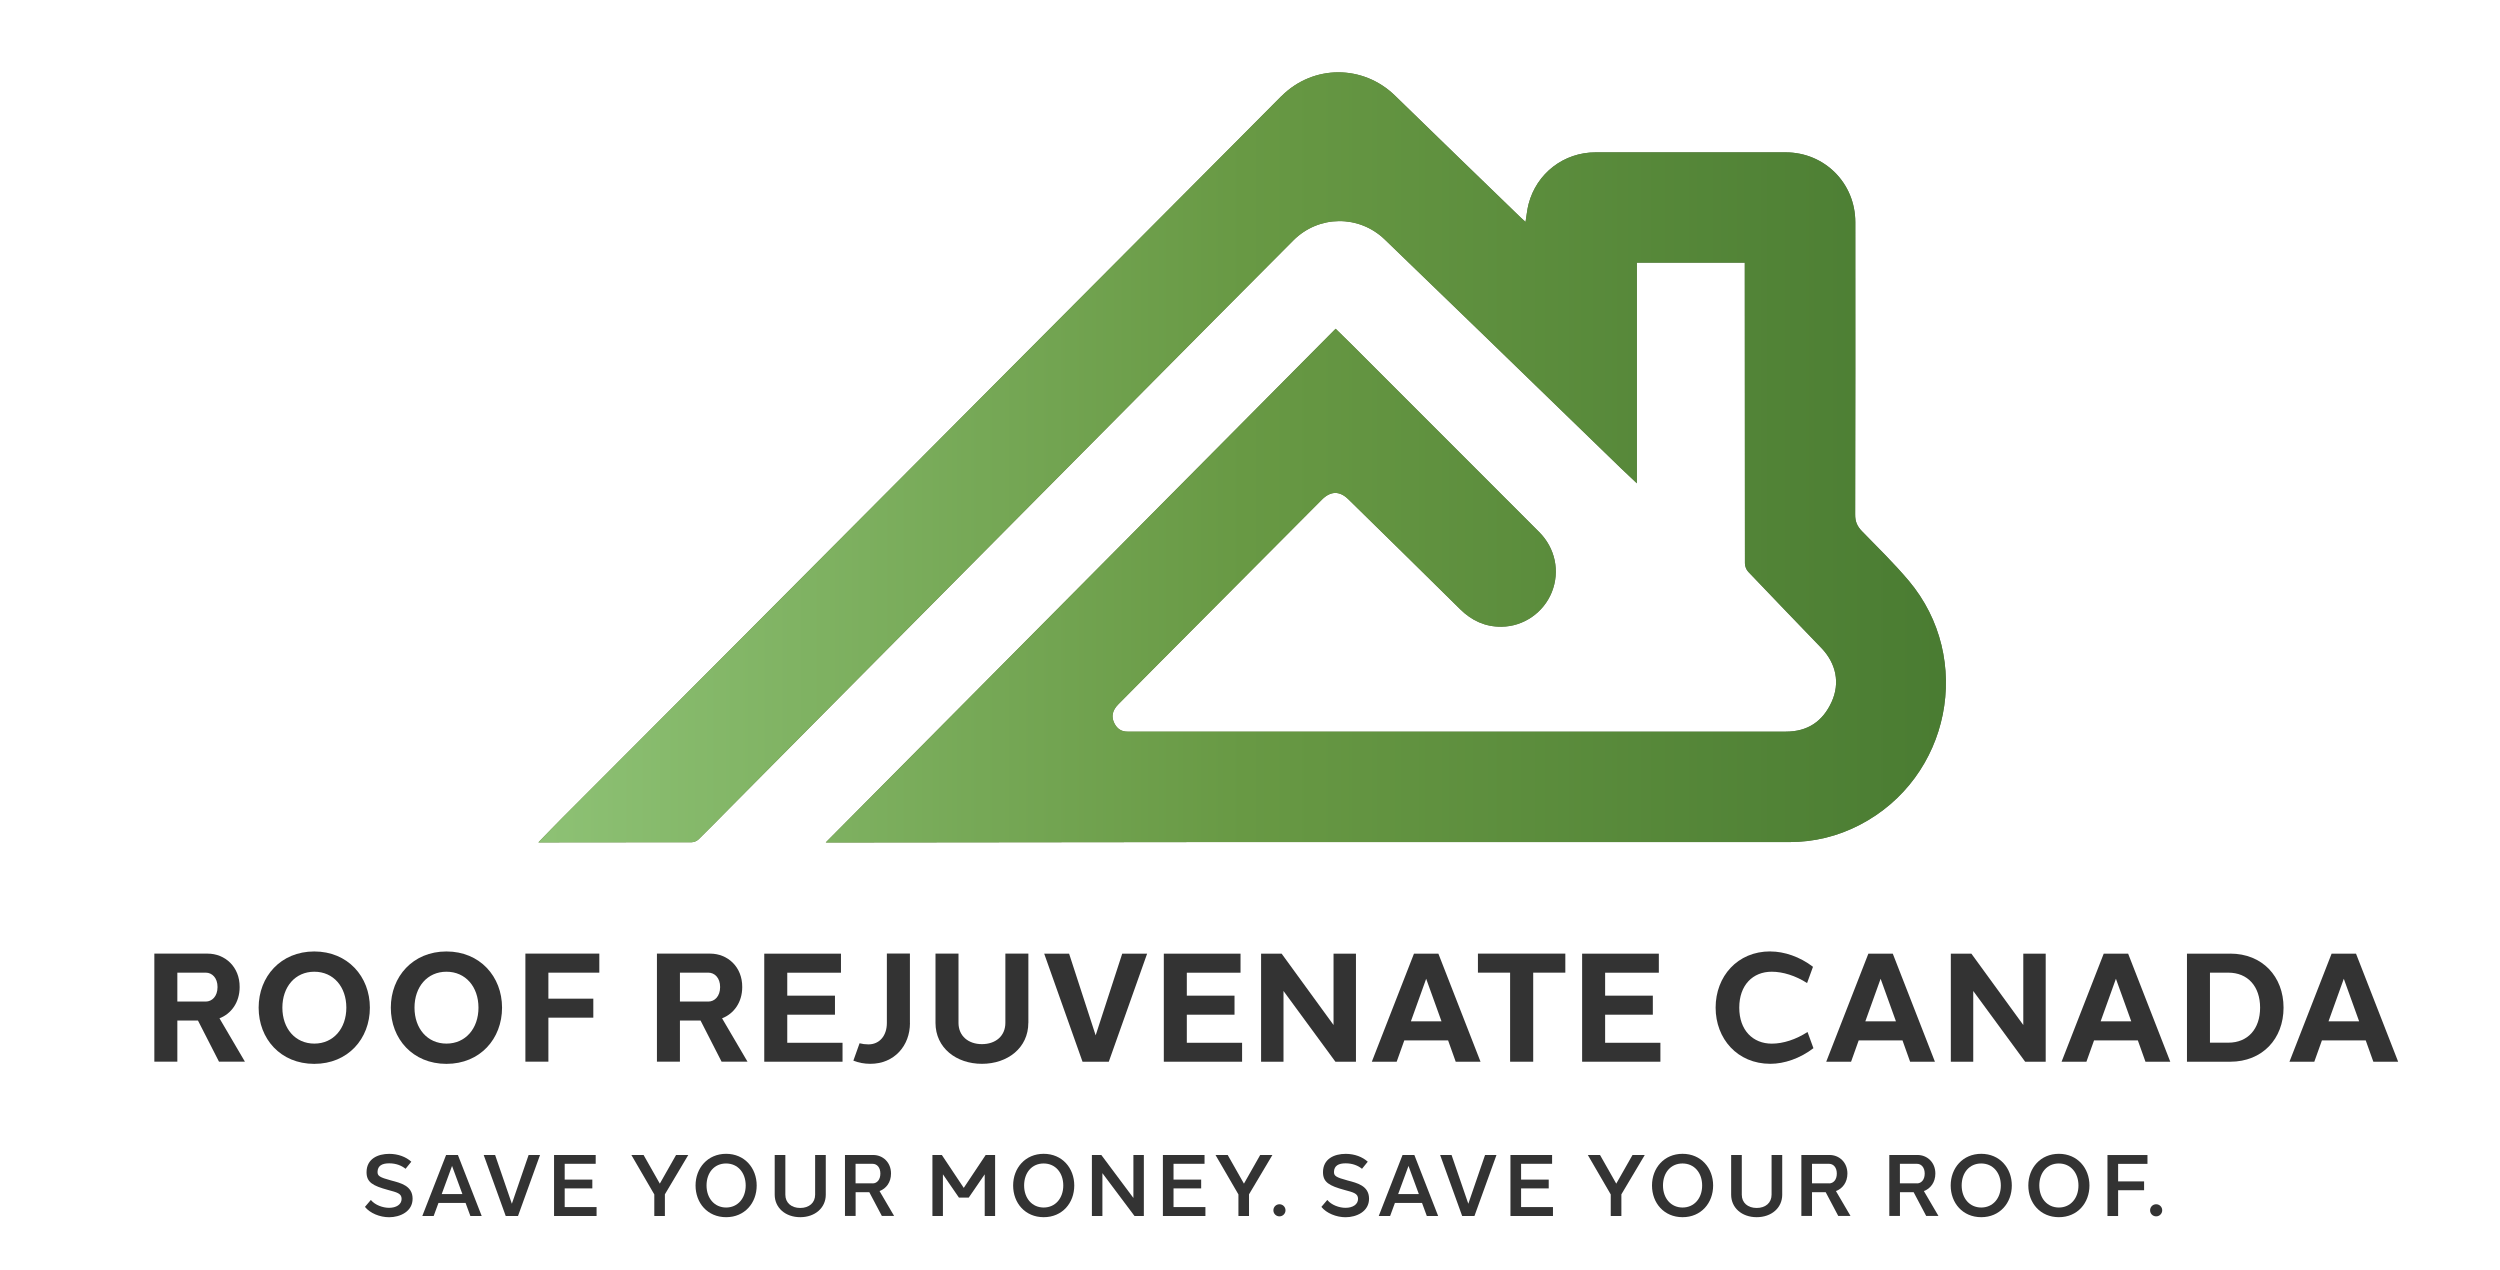 <?xml version="1.0" encoding="UTF-8"?>
<svg id="Layer_1" data-name="Layer 1" xmlns="http://www.w3.org/2000/svg" xmlns:xlink="http://www.w3.org/1999/xlink" viewBox="0 0 512 260">
  <defs>
    <style>
      .cls-1 {
        fill: #333;
      }

      .cls-1, .cls-2, .cls-3, .cls-4 {
        stroke-width: 0px;
      }

      .cls-5 {
        clip-path: url(#clippath);
      }

      .cls-2 {
        fill: none;
      }

      .cls-3 {
        fill: url(#linear-gradient);
      }

      .cls-6 {
        clip-path: url(#clippath-1);
      }

      .cls-7 {
        filter: url(#drop-shadow-4);
      }

      .cls-8 {
        filter: url(#drop-shadow-2);
      }

      .cls-9 {
        filter: url(#drop-shadow-3);
      }

      .cls-10 {
        filter: url(#drop-shadow-1);
      }

      .cls-4 {
        fill: url(#linear-gradient-2);
      }
    </style>
    <filter id="drop-shadow-1" filterUnits="userSpaceOnUse">
      <feOffset dx="5" dy="5"/>
      <feGaussianBlur result="blur" stdDeviation="3"/>
      <feFlood flood-color="#000" flood-opacity=".2"/>
      <feComposite in2="blur" operator="in"/>
      <feComposite in="SourceGraphic"/>
    </filter>
    <clipPath id="clippath">
      <path class="cls-2" d="M257.47,14.65c-3.2,3.21-6.39,6.43-9.59,9.65-12.77,12.82-25.55,25.64-38.32,38.47-8.26,8.29-16.52,16.59-24.78,24.88-12.77,12.83-25.53,25.66-38.31,38.47-12.1,12.13-24.21,24.25-36.31,36.38-1.59,1.59-3.14,3.22-4.9,5.02h.98c10.15,0,20.29,0,30.44-.03.48,0,1.07-.28,1.42-.62,2.1-2.05,4.14-4.16,6.21-6.24,9.11-9.18,18.22-18.37,27.34-27.55,9.5-9.57,19.01-19.15,28.51-28.72,9.19-9.26,18.37-18.52,27.56-27.77,10.71-10.79,21.41-21.58,32.14-32.34,5.21-5.22,13.46-5.29,18.74-.2,6.82,6.57,13.63,13.16,20.43,19.75,9.31,9.02,18.61,18.05,27.92,27.08,1.01.98,2.05,1.93,3.28,3.1v-45.18h22.1v1.48c0,20.03,0,40.06.03,60.09,0,.59.28,1.31.68,1.73,4.96,5.23,9.98,10.4,14.97,15.6,3.05,3.18,3.87,7.21,2.1,11.07-1.82,3.98-4.9,6.07-9.38,6.07-44.68-.01-89.36,0-134.04,0-.26,0-.52,0-.78,0-1.25.01-2.11-.59-2.67-1.67-.71-1.37-.46-2.67.79-3.93,2.74-2.78,5.49-5.55,8.24-8.31,11.14-11.2,22.29-22.39,33.43-33.58,1.8-1.81,3.63-1.87,5.44-.1,7.64,7.49,15.28,14.98,22.89,22.51,2.36,2.34,5.15,3.63,8.47,3.59,4.55-.04,8.63-2.9,10.31-7.08,1.72-4.29.69-9.03-2.59-12.31-12.75-12.74-25.49-25.49-38.23-38.24-1.13-1.13-2.27-2.23-3.45-3.39-34.74,35-69.49,70-104.43,105.21.76,0,1.19,0,1.63,0,24.98-.03,49.96-.07,74.93-.08,19.04,0,38.08,0,57.12,0,21.22,0,42.43,0,63.65,0,5.09,0,9.94-1.19,14.45-3.53,18.53-9.61,23.45-34.07,10-50.02-2.99-3.54-6.32-6.8-9.56-10.12-.98-1-1.4-1.99-1.39-3.41.05-19.96.04-39.91.03-59.87,0-8-6.29-14.3-14.26-14.31-12.97-.02-25.95-.02-38.92,0-6.53,0-12.1,4.3-13.74,10.59-.3,1.15-.4,2.36-.62,3.66-.38-.34-.68-.6-.97-.88-8.59-8.32-17.2-16.63-25.76-24.98-3.26-3.18-7.44-4.78-11.61-4.78s-8.38,1.62-11.62,4.86"/>
    </clipPath>
    <linearGradient id="linear-gradient" x1="-138.98" y1="379.94" x2="-137.98" y2="379.94" gradientTransform="translate(40180.61 109610.78) scale(288.26 -288.26)" gradientUnits="userSpaceOnUse">
      <stop offset="0" stop-color="#5a6e32"/>
      <stop offset=".46" stop-color="#5a6e32"/>
      <stop offset=".68" stop-color="#5f7153"/>
      <stop offset="1" stop-color="#5f7153"/>
    </linearGradient>
    <filter id="drop-shadow-2" filterUnits="userSpaceOnUse">
      <feOffset dx="5" dy="5"/>
      <feGaussianBlur result="blur-2" stdDeviation="3"/>
      <feFlood flood-color="#000" flood-opacity=".2"/>
      <feComposite in2="blur-2" operator="in"/>
      <feComposite in="SourceGraphic"/>
    </filter>
    <clipPath id="clippath-1">
      <path class="cls-2" d="M257.47,14.65c-3.2,3.21-6.39,6.43-9.59,9.65-12.77,12.82-25.55,25.64-38.32,38.47-8.26,8.29-16.52,16.59-24.78,24.88-12.77,12.83-25.53,25.66-38.31,38.47-12.1,12.13-24.21,24.25-36.31,36.38-1.59,1.59-3.14,3.22-4.9,5.02h.98c10.15,0,20.29,0,30.44-.03.48,0,1.07-.28,1.42-.62,2.1-2.05,4.14-4.16,6.21-6.24,9.11-9.18,18.22-18.37,27.34-27.55,9.5-9.57,19.01-19.15,28.51-28.72,9.19-9.26,18.37-18.52,27.56-27.77,10.71-10.79,21.41-21.58,32.14-32.34,5.21-5.22,13.46-5.29,18.74-.2,6.82,6.57,13.63,13.16,20.43,19.75,9.31,9.02,18.61,18.05,27.92,27.08,1.01.98,2.05,1.93,3.28,3.1v-45.18h22.1v1.48c0,20.03,0,40.06.03,60.09,0,.59.28,1.31.68,1.73,4.96,5.23,9.98,10.4,14.97,15.6,3.05,3.18,3.87,7.21,2.1,11.07-1.82,3.98-4.9,6.07-9.38,6.07-44.68-.01-89.36,0-134.04,0-.26,0-.52,0-.78,0-1.25.01-2.11-.59-2.67-1.67-.71-1.37-.46-2.67.79-3.93,2.74-2.78,5.49-5.55,8.24-8.31,11.14-11.2,22.29-22.39,33.43-33.58,1.8-1.81,3.63-1.87,5.44-.1,7.64,7.49,15.28,14.98,22.89,22.51,2.36,2.34,5.15,3.63,8.47,3.59,4.55-.04,8.63-2.9,10.31-7.08,1.72-4.29.69-9.03-2.59-12.31-12.75-12.74-25.49-25.49-38.23-38.24-1.13-1.13-2.27-2.23-3.45-3.39-34.74,35-69.49,70-104.43,105.21.76,0,1.19,0,1.63,0,24.98-.03,49.96-.07,74.93-.08,19.04,0,38.08,0,57.12,0,21.22,0,42.43,0,63.65,0,5.09,0,9.94-1.19,14.45-3.53,18.53-9.61,23.45-34.07,10-50.02-2.99-3.54-6.32-6.8-9.56-10.12-.98-1-1.4-1.99-1.39-3.41.05-19.96.04-39.91.03-59.87,0-8-6.29-14.3-14.26-14.31-12.97-.02-25.95-.02-38.92,0-6.53,0-12.1,4.3-13.74,10.59-.3,1.15-.4,2.36-.62,3.66-.38-.34-.68-.6-.97-.88-8.59-8.32-17.2-16.63-25.76-24.98-3.26-3.18-7.44-4.78-11.61-4.78s-8.38,1.62-11.62,4.86"/>
    </clipPath>
    <linearGradient id="linear-gradient-2" x1="-138.98" y1="379.94" x2="-137.98" y2="379.94" gradientTransform="translate(40168.35 109610.78) scale(288.26 -288.26)" gradientUnits="userSpaceOnUse">
      <stop offset="0" stop-color="#8dc174"/>
      <stop offset=".5" stop-color="#689944"/>
      <stop offset="1" stop-color="#4a7c32"/>
    </linearGradient>
    <filter id="drop-shadow-3" filterUnits="userSpaceOnUse">
      <feOffset dx="5" dy="5"/>
      <feGaussianBlur result="blur-3" stdDeviation="3"/>
      <feFlood flood-color="#000" flood-opacity=".2"/>
      <feComposite in2="blur-3" operator="in"/>
      <feComposite in="SourceGraphic"/>
    </filter>
    <filter id="drop-shadow-4" filterUnits="userSpaceOnUse">
      <feOffset dx="5" dy="5"/>
      <feGaussianBlur result="blur-4" stdDeviation="3"/>
      <feFlood flood-color="#000" flood-opacity=".2"/>
      <feComposite in2="blur-4" operator="in"/>
      <feComposite in="SourceGraphic"/>
    </filter>
  </defs>
  <g class="cls-10">
    <g class="cls-5">
      <rect class="cls-3" x="105.27" y="9.79" width="294.07" height="157.74"/>
    </g>
  </g>
  <g class="cls-8">
    <g class="cls-6">
      <rect class="cls-4" x="105.27" y="9.79" width="294.07" height="157.74"/>
    </g>
  </g>
  <g class="cls-9">
    <path class="cls-1" d="M31.32,204v8.43h-4.71v-22.13h10.9c3.59,0,6.6,2.72,6.57,6.85,0,3.15-1.73,5.47-4.13,6.4l5.21,8.88h-5.31l-4.31-8.43h-4.23ZM37.14,200.12c1.26,0,2.41-1.05,2.41-2.97.01-1.89-1.13-2.95-2.41-2.95h-5.82v5.92h5.82Z"/>
    <path class="cls-1" d="M70.75,201.37c0,6.36-4.48,11.51-11.39,11.51s-11.39-5.14-11.39-11.51,4.53-11.51,11.39-11.51,11.39,5.14,11.39,11.51ZM59.37,194.01c-3.9,0-6.54,3.07-6.54,7.36s2.65,7.36,6.55,7.36,6.55-3.09,6.55-7.36-2.64-7.36-6.55-7.36h0Z"/>
    <path class="cls-1" d="M97.82,201.37c0,6.36-4.48,11.51-11.39,11.51s-11.39-5.14-11.39-11.51,4.53-11.51,11.39-11.51,11.39,5.14,11.39,11.51ZM86.43,194.01c-3.9,0-6.54,3.07-6.54,7.36s2.65,7.36,6.55,7.36,6.55-3.09,6.55-7.36-2.64-7.36-6.55-7.36h0Z"/>
    <path class="cls-1" d="M107.31,199.53h9.2v3.89h-9.2v9.01h-4.71v-22.13h15.14v3.9h-10.43v5.33Z"/>
    <path class="cls-1" d="M134.25,204v8.43h-4.71v-22.13h10.9c3.59,0,6.6,2.72,6.57,6.85,0,3.15-1.73,5.47-4.13,6.4l5.21,8.88h-5.31l-4.31-8.43h-4.23ZM140.07,200.12c1.26,0,2.41-1.05,2.41-2.97.01-1.89-1.13-2.95-2.41-2.95h-5.82v5.92h5.82Z"/>
    <path class="cls-1" d="M167.55,212.44h-16.03v-22.13h15.71v3.9h-11v4.7h9.77v3.9h-9.77v5.75h11.32v3.9Z"/>
    <path class="cls-1" d="M181.36,204.53c0,4.61-3.19,8.34-8.11,8.34-1.27,0-2.44-.23-3.48-.65l1.27-3.56c.56.15,1.17.23,1.81.23,2.25,0,3.78-1.74,3.78-4.39v-14.21h4.72v14.23Z"/>
    <path class="cls-1" d="M205.6,204.48c0,5.13-4.25,8.39-9.5,8.39s-9.51-3.26-9.51-8.39v-14.18h4.71v14.18c0,2.71,2.04,4.36,4.8,4.36,2.77,0,4.8-1.64,4.8-4.36v-14.18h4.71s0,14.18,0,14.18Z"/>
    <path class="cls-1" d="M216.7,212.44l-7.85-22.13h5.1l5.44,16.73,5.44-16.73h5.1l-7.85,22.13h-5.4Z"/>
    <path class="cls-1" d="M249.38,212.44h-16.03v-22.13h15.71v3.9h-11v4.7h9.77v3.9h-9.77v5.75h11.32v3.9Z"/>
    <path class="cls-1" d="M272.7,212.44h-4.21l-10.63-14.49v14.49h-4.59v-22.13h4.21l10.63,14.61v-14.61h4.59v22.13Z"/>
    <path class="cls-1" d="M293.13,212.44l-1.56-4.37h-8.97l-1.56,4.37h-5.09l8.63-22.13h5l8.63,22.13h-5.09ZM290.22,204.17l-3.14-8.72-3.13,8.72h6.27Z"/>
    <path class="cls-1" d="M309,194.2v18.24h-4.73v-18.24h-6.59v-3.9h17.9v3.9h-6.59Z"/>
    <path class="cls-1" d="M335.05,212.44h-16.03v-22.13h15.71v3.9h-11v4.7h9.77v3.9h-9.77v5.75h11.32v3.9Z"/>
    <path class="cls-1" d="M357.58,189.86c2.83,0,6.01,1.07,8.72,3.14l-1.21,3.33c-2.36-1.51-4.95-2.32-7.23-2.32-3.88-.01-6.66,2.73-6.66,7.36s2.79,7.37,6.67,7.37c2.3,0,4.93-.84,7.31-2.39l1.21,3.32c-2.73,2.1-5.98,3.2-8.82,3.2-6.76,0-11.21-5.14-11.21-11.51s4.46-11.53,11.21-11.51h0Z"/>
    <path class="cls-1" d="M386.19,212.44l-1.56-4.37h-8.97l-1.56,4.37h-5.09l8.63-22.13h5l8.63,22.13h-5.09ZM383.29,204.17l-3.14-8.72-3.13,8.72h6.27Z"/>
    <path class="cls-1" d="M413.96,212.44h-4.21l-10.63-14.49v14.49h-4.59v-22.13h4.21l10.63,14.61v-14.61h4.59v22.13Z"/>
    <path class="cls-1" d="M434.39,212.44l-1.56-4.37h-8.97l-1.56,4.37h-5.09l8.63-22.13h5l8.63,22.13h-5.09ZM431.48,204.17l-3.14-8.72-3.13,8.72h6.27Z"/>
    <path class="cls-1" d="M451.75,190.3c6.58,0,10.92,4.7,10.92,11.07s-4.33,11.07-10.92,11.07h-8.86v-22.13h8.86ZM451.37,208.54c3.98,0,6.5-2.81,6.5-7.17s-2.53-7.17-6.5-7.17h-3.77v14.34h3.77Z"/>
    <path class="cls-1" d="M481.06,212.44l-1.56-4.37h-8.97l-1.56,4.37h-5.09l8.63-22.13h5l8.63,22.13h-5.09ZM478.15,204.17l-3.14-8.72-3.13,8.72h6.27Z"/>
  </g>
  <g class="cls-7">
    <path class="cls-1" d="M79.25,232.9l-1.19,1.47c-.82-.66-1.94-1.12-3.36-1.12-1.42,0-2.35.47-2.38,1.75,0,.82.38,1.11,2.79,1.76,1.91.51,4.36,1.06,4.39,3.69.03,2.68-2.58,3.84-4.81,3.84-1.89,0-3.91-.82-4.95-2.12l1.21-1.42c.86,1.05,2.45,1.61,3.74,1.61,1.45,0,2.56-.67,2.56-1.83,0-1.14-1-1.34-2.79-1.83-3.1-.85-4.39-1.56-4.39-3.63,0-2.75,2.32-3.76,4.65-3.76,1.85,0,3.45.64,4.52,1.61Z"/>
    <path class="cls-1" d="M91.33,244.03l-.98-2.67h-5.55l-.98,2.67h-2.33l4.87-12.49h2.42l4.87,12.49h-2.33ZM89.7,239.55l-2.12-5.77-2.12,5.77h4.25Z"/>
    <path class="cls-1" d="M98.57,244.03l-4.51-12.49h2.34l3.43,9.99,3.43-9.99h2.34l-4.51,12.49h-2.53Z"/>
    <path class="cls-1" d="M117.18,244.03h-8.71v-12.49h8.53v1.81h-6.35v3.23h5.66v1.81h-5.66v3.82h6.53v1.81Z"/>
    <path class="cls-1" d="M131.18,244.03h-2.18v-4.41l-4.69-8.07h2.5s3.32,5.86,3.32,5.86l3.33-5.87h2.5s-4.79,8.06-4.79,8.06v4.43Z"/>
    <path class="cls-1" d="M149.97,237.79c0,3.59-2.46,6.49-6.26,6.49s-6.26-2.9-6.26-6.49,2.49-6.49,6.26-6.49,6.26,2.9,6.26,6.49ZM139.7,237.79c0,2.61,1.63,4.51,4.01,4.51s4.01-1.9,4.01-4.51-1.61-4.51-4.02-4.51-4,1.88-4,4.51Z"/>
    <path class="cls-1" d="M164.12,239.68c0,2.67-2.19,4.6-5.23,4.6s-5.23-1.93-5.23-4.6v-8.14h2.18v8.14c0,1.64,1.22,2.71,3.05,2.71s3.05-1.07,3.05-2.71v-8.14h2.18s0,8.14,0,8.14Z"/>
    <path class="cls-1" d="M170.23,239.17v4.86h-2.18v-12.49h5.77c2,0,3.67,1.52,3.66,3.81,0,1.78-.99,3.08-2.35,3.58l2.98,5.09h-2.51l-2.57-4.86h-2.8ZM173.72,237.36c.85,0,1.58-.71,1.58-2.01,0-1.28-.72-2-1.58-2h-3.5v4h3.5Z"/>
    <path class="cls-1" d="M198.82,244.03h-2.15v-8.53l-3.27,4.77h-2.01l-3.28-4.77v8.53h-2.15v-12.49h1.93l4.49,6.74,4.49-6.74h1.93v12.49Z"/>
    <path class="cls-1" d="M215.01,237.79c0,3.59-2.46,6.49-6.26,6.49s-6.26-2.9-6.26-6.49,2.49-6.49,6.26-6.49,6.26,2.9,6.26,6.49ZM204.74,237.79c0,2.61,1.63,4.51,4.01,4.51s4.01-1.9,4.01-4.51-1.61-4.51-4.02-4.51-4,1.88-4,4.51Z"/>
    <path class="cls-1" d="M229.27,244.03h-1.93l-6.57-8.77v8.77h-2.15v-12.49h1.93l6.57,8.8v-8.8h2.14v12.49Z"/>
    <path class="cls-1" d="M241.87,244.03h-8.71v-12.49h8.53v1.81h-6.35v3.23h5.66v1.81h-5.66v3.82h6.53v1.81Z"/>
    <path class="cls-1" d="M250.81,244.03h-2.18v-4.41l-4.69-8.07h2.5s3.32,5.86,3.32,5.86l3.33-5.87h2.5s-4.79,8.06-4.79,8.06v4.43Z"/>
    <path class="cls-1" d="M258.27,242.87c0,.68-.55,1.24-1.24,1.24s-1.24-.55-1.24-1.24.55-1.24,1.24-1.24,1.24.55,1.24,1.24Z"/>
    <path class="cls-1" d="M275.13,232.9l-1.19,1.47c-.82-.66-1.94-1.12-3.36-1.12-1.42,0-2.35.47-2.38,1.75-.01.82.38,1.11,2.79,1.76,1.91.51,4.36,1.06,4.39,3.69.03,2.68-2.58,3.84-4.81,3.84-1.89,0-3.91-.82-4.95-2.12l1.21-1.42c.86,1.05,2.45,1.61,3.74,1.61,1.45,0,2.55-.67,2.56-1.83,0-1.14-1-1.34-2.79-1.83-3.09-.85-4.39-1.56-4.39-3.63,0-2.75,2.32-3.76,4.65-3.76,1.85,0,3.45.64,4.52,1.61Z"/>
    <path class="cls-1" d="M287.21,244.03l-.98-2.67h-5.55l-.98,2.67h-2.33l4.87-12.49h2.42l4.87,12.49h-2.33ZM285.58,239.55l-2.12-5.77-2.12,5.77h4.25Z"/>
    <path class="cls-1" d="M294.45,244.03l-4.51-12.49h2.34l3.43,9.99,3.43-9.99h2.34l-4.51,12.49h-2.53Z"/>
    <path class="cls-1" d="M313.05,244.03h-8.71v-12.49h8.53v1.81h-6.35v3.23h5.66v1.81h-5.66v3.82h6.53v1.81Z"/>
    <path class="cls-1" d="M327.06,244.03h-2.18v-4.41l-4.69-8.07h2.5s3.32,5.86,3.32,5.86l3.33-5.87h2.51s-4.79,8.06-4.79,8.06v4.43Z"/>
    <path class="cls-1" d="M345.85,237.79c0,3.59-2.46,6.49-6.26,6.49s-6.26-2.9-6.26-6.49,2.49-6.49,6.26-6.49,6.26,2.9,6.26,6.49ZM335.58,237.79c0,2.61,1.62,4.51,4.01,4.51s4.01-1.9,4.01-4.51-1.61-4.51-4.02-4.51-4,1.88-4,4.51Z"/>
    <path class="cls-1" d="M360,239.68c0,2.67-2.18,4.6-5.23,4.6s-5.23-1.93-5.23-4.6v-8.14h2.18v8.14c0,1.64,1.22,2.71,3.05,2.71s3.05-1.07,3.05-2.71v-8.14h2.18s0,8.14,0,8.14Z"/>
    <path class="cls-1" d="M366.1,239.17v4.86h-2.18v-12.49h5.77c2,0,3.67,1.52,3.66,3.81,0,1.78-.99,3.08-2.35,3.58l2.98,5.09h-2.51l-2.57-4.86h-2.8ZM369.6,237.36c.85,0,1.58-.71,1.58-2.01,0-1.28-.72-2-1.58-2h-3.5v4h3.5Z"/>
    <path class="cls-1" d="M384.11,239.17v4.86h-2.18v-12.49h5.77c2,0,3.67,1.52,3.66,3.81,0,1.78-.99,3.08-2.35,3.58l2.98,5.09h-2.51l-2.57-4.86h-2.8ZM387.6,237.36c.85,0,1.58-.71,1.58-2.01,0-1.28-.72-2-1.58-2h-3.5v4h3.5Z"/>
    <path class="cls-1" d="M407.02,237.79c0,3.59-2.46,6.49-6.26,6.49s-6.26-2.9-6.26-6.49,2.49-6.49,6.26-6.49,6.26,2.9,6.26,6.49ZM396.75,237.79c0,2.61,1.62,4.51,4.01,4.51s4.01-1.9,4.01-4.51-1.61-4.51-4.02-4.51-4,1.88-4,4.51Z"/>
    <path class="cls-1" d="M422.92,237.79c0,3.59-2.46,6.49-6.26,6.49s-6.26-2.9-6.26-6.49,2.49-6.49,6.26-6.49,6.26,2.9,6.26,6.49ZM412.65,237.79c0,2.61,1.62,4.51,4.01,4.51s4.01-1.9,4.01-4.51-1.61-4.51-4.02-4.51-4,1.88-4,4.51Z"/>
    <path class="cls-1" d="M428.79,236.95h5.32v1.81h-5.32v5.28h-2.18v-12.49h8.19v1.81h-6.01v3.59Z"/>
    <path class="cls-1" d="M437.82,242.87c0,.68-.55,1.24-1.24,1.24s-1.24-.55-1.24-1.24.55-1.24,1.24-1.24,1.24.55,1.24,1.24Z"/>
  </g>
</svg>